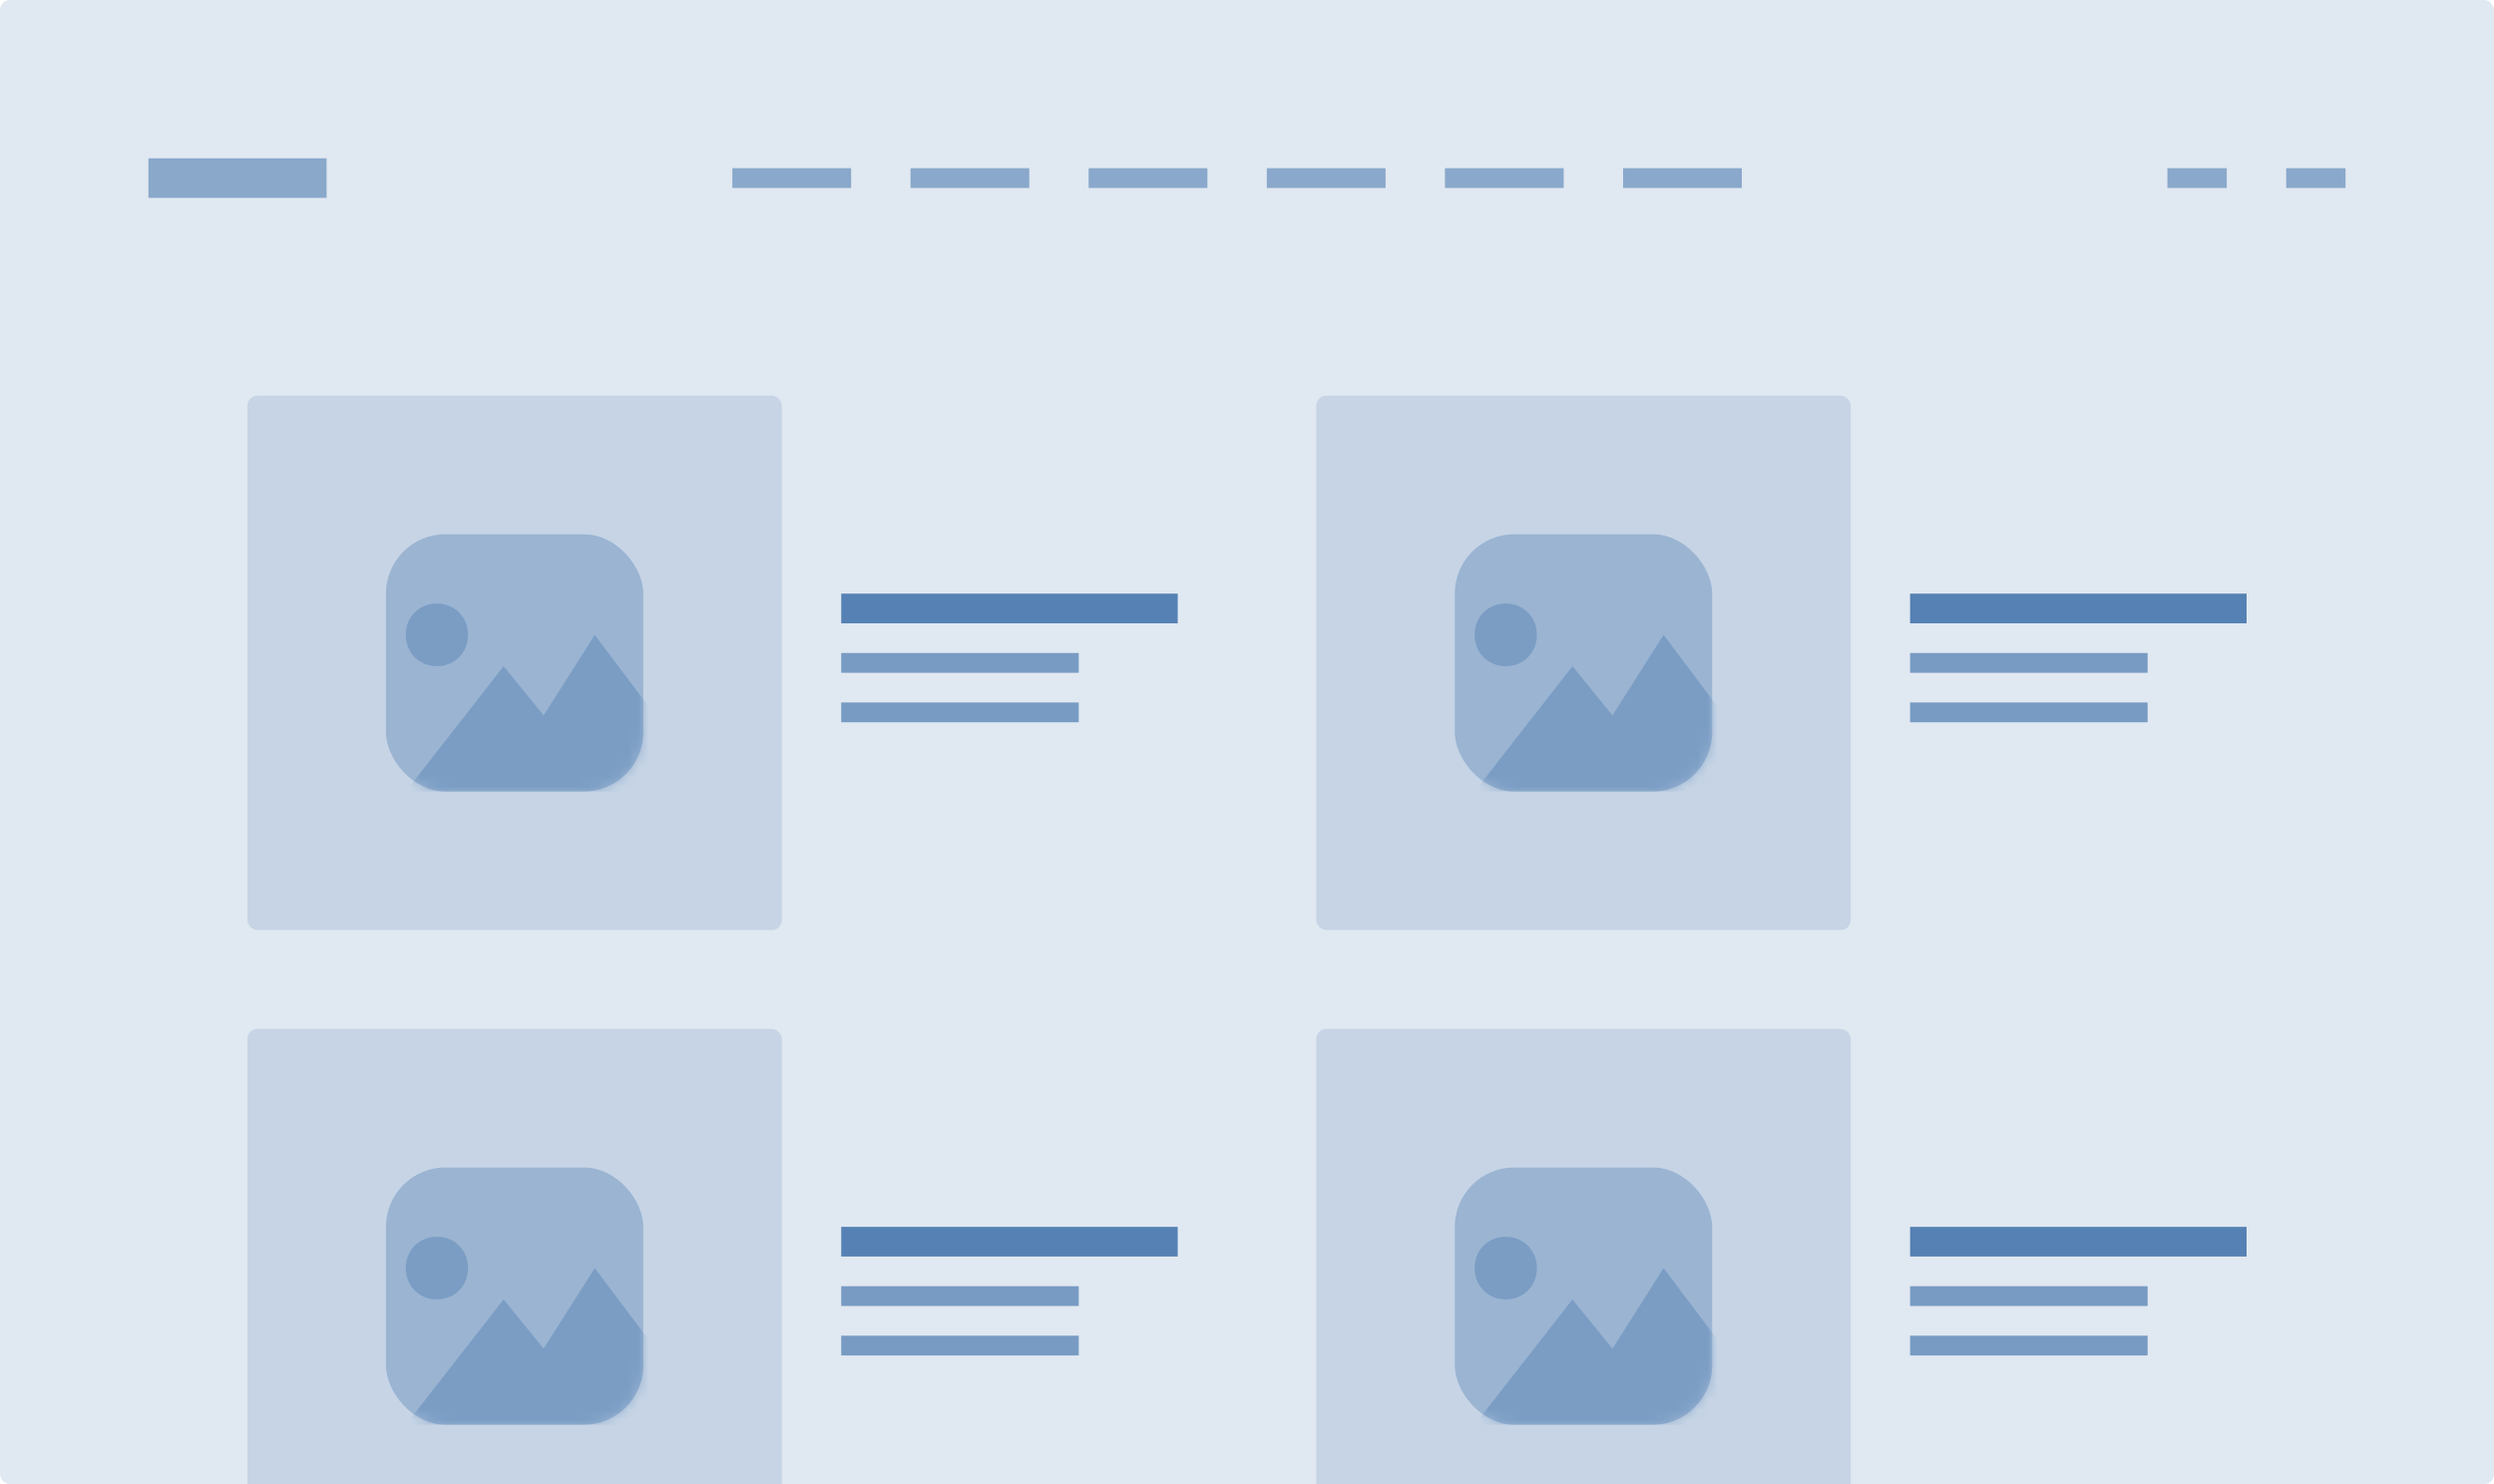 <svg width="252" height="150" viewBox="0 0 252 150" fill="none" xmlns="http://www.w3.org/2000/svg">
<g clip-path="url(#clip0)">
<rect opacity="0.15" width="252" height="150" rx="1" fill="#3368A5"/>
<rect opacity="0.6" x="85" y="71" width="24" height="2" fill="#3368A5"/>
<rect opacity="0.8" x="85" y="60" width="34" height="3" fill="#3368A5"/>
<rect opacity="0.6" x="85" y="66" width="24" height="2" fill="#3368A5"/>
<rect opacity="0.15" x="25" y="40" width="54" height="54" rx="1" fill="#3368A5"/>
<rect opacity="0.3" x="39" y="54" width="26" height="26" rx="6" fill="#3368A5"/>
<mask id="mask0" mask-type="alpha" maskUnits="userSpaceOnUse" x="39" y="54" width="26" height="26">
<rect opacity="0.3" x="39" y="54" width="26" height="26" rx="6" fill="#3368A5"/>
</mask>
<g mask="url(#mask0)">
<path d="M41 64.167C41 62.357 42.348 61 44.145 61C45.942 61 47.29 62.357 47.29 64.167C47.29 65.976 45.942 67.333 44.145 67.333C42.348 67.333 41 65.976 41 64.167ZM60.094 64.167L54.928 72.309L50.884 67.333L41 80H72L60.094 64.167Z" fill="#3368A5"/>
</g>
<rect opacity="0.6" x="193" y="71" width="24" height="2" fill="#3368A5"/>
<rect opacity="0.8" x="193" y="60" width="34" height="3" fill="#3368A5"/>
<rect opacity="0.6" x="193" y="66" width="24" height="2" fill="#3368A5"/>
<rect opacity="0.15" x="133" y="40" width="54" height="54" rx="1" fill="#3368A5"/>
<rect opacity="0.3" x="147" y="54" width="26" height="26" rx="6" fill="#3368A5"/>
<mask id="mask1" mask-type="alpha" maskUnits="userSpaceOnUse" x="147" y="54" width="26" height="26">
<rect opacity="0.3" x="147" y="54" width="26" height="26" rx="6" fill="#3368A5"/>
</mask>
<g mask="url(#mask1)">
<path d="M149 64.167C149 62.357 150.348 61 152.145 61C153.942 61 155.29 62.357 155.29 64.167C155.29 65.976 153.942 67.333 152.145 67.333C150.348 67.333 149 65.976 149 64.167ZM168.094 64.167L162.928 72.309L158.884 67.333L149 80H180L168.094 64.167Z" fill="#3368A5"/>
</g>
<rect opacity="0.6" x="85" y="135" width="24" height="2" fill="#3368A5"/>
<rect opacity="0.8" x="85" y="124" width="34" height="3" fill="#3368A5"/>
<rect opacity="0.6" x="85" y="130" width="24" height="2" fill="#3368A5"/>
<rect opacity="0.15" x="25" y="104" width="54" height="54" rx="1" fill="#3368A5"/>
<rect opacity="0.3" x="39" y="118" width="26" height="26" rx="6" fill="#3368A5"/>
<mask id="mask2" mask-type="alpha" maskUnits="userSpaceOnUse" x="39" y="118" width="26" height="26">
<rect opacity="0.3" x="39" y="118" width="26" height="26" rx="6" fill="#3368A5"/>
</mask>
<g mask="url(#mask2)">
<path d="M41 128.167C41 126.357 42.348 125 44.145 125C45.942 125 47.29 126.357 47.29 128.167C47.29 129.976 45.942 131.333 44.145 131.333C42.348 131.333 41 129.976 41 128.167ZM60.094 128.167L54.928 136.31L50.884 131.333L41 144H72L60.094 128.167Z" fill="#3368A5"/>
</g>
<rect opacity="0.6" x="193" y="135" width="24" height="2" fill="#3368A5"/>
<rect opacity="0.8" x="193" y="124" width="34" height="3" fill="#3368A5"/>
<rect opacity="0.6" x="193" y="130" width="24" height="2" fill="#3368A5"/>
<rect opacity="0.15" x="133" y="104" width="54" height="54" rx="1" fill="#3368A5"/>
<rect opacity="0.3" x="147" y="118" width="26" height="26" rx="6" fill="#3368A5"/>
<mask id="mask3" mask-type="alpha" maskUnits="userSpaceOnUse" x="147" y="118" width="26" height="26">
<rect opacity="0.3" x="147" y="118" width="26" height="26" rx="6" fill="#3368A5"/>
</mask>
<g mask="url(#mask3)">
<path d="M149 128.167C149 126.357 150.348 125 152.145 125C153.942 125 155.29 126.357 155.29 128.167C155.29 129.976 153.942 131.333 152.145 131.333C150.348 131.333 149 129.976 149 128.167ZM168.094 128.167L162.928 136.31L158.884 131.333L149 144H180L168.094 128.167Z" fill="#3368A5"/>
</g>
<rect opacity="0.5" x="15" y="16" width="18" height="4" fill="#3368A5"/>
<g opacity="0.5">
<rect x="74" y="17" width="12" height="2" fill="#3368A5"/>
<rect x="92" y="17" width="12" height="2" fill="#3368A5"/>
<rect x="110" y="17" width="12" height="2" fill="#3368A5"/>
<rect x="128" y="17" width="12" height="2" fill="#3368A5"/>
<rect x="146" y="17" width="12" height="2" fill="#3368A5"/>
<rect x="164" y="17" width="12" height="2" fill="#3368A5"/>
</g>
<g opacity="0.5">
<rect x="219" y="17" width="6" height="2" fill="#3368A5"/>
<rect x="231" y="17" width="6" height="2" fill="#3368A5"/>
</g>
</g>
<defs>
<clipPath id="clip0">
<rect width="252" height="150" fill="white"/>
</clipPath>
</defs>
</svg>
